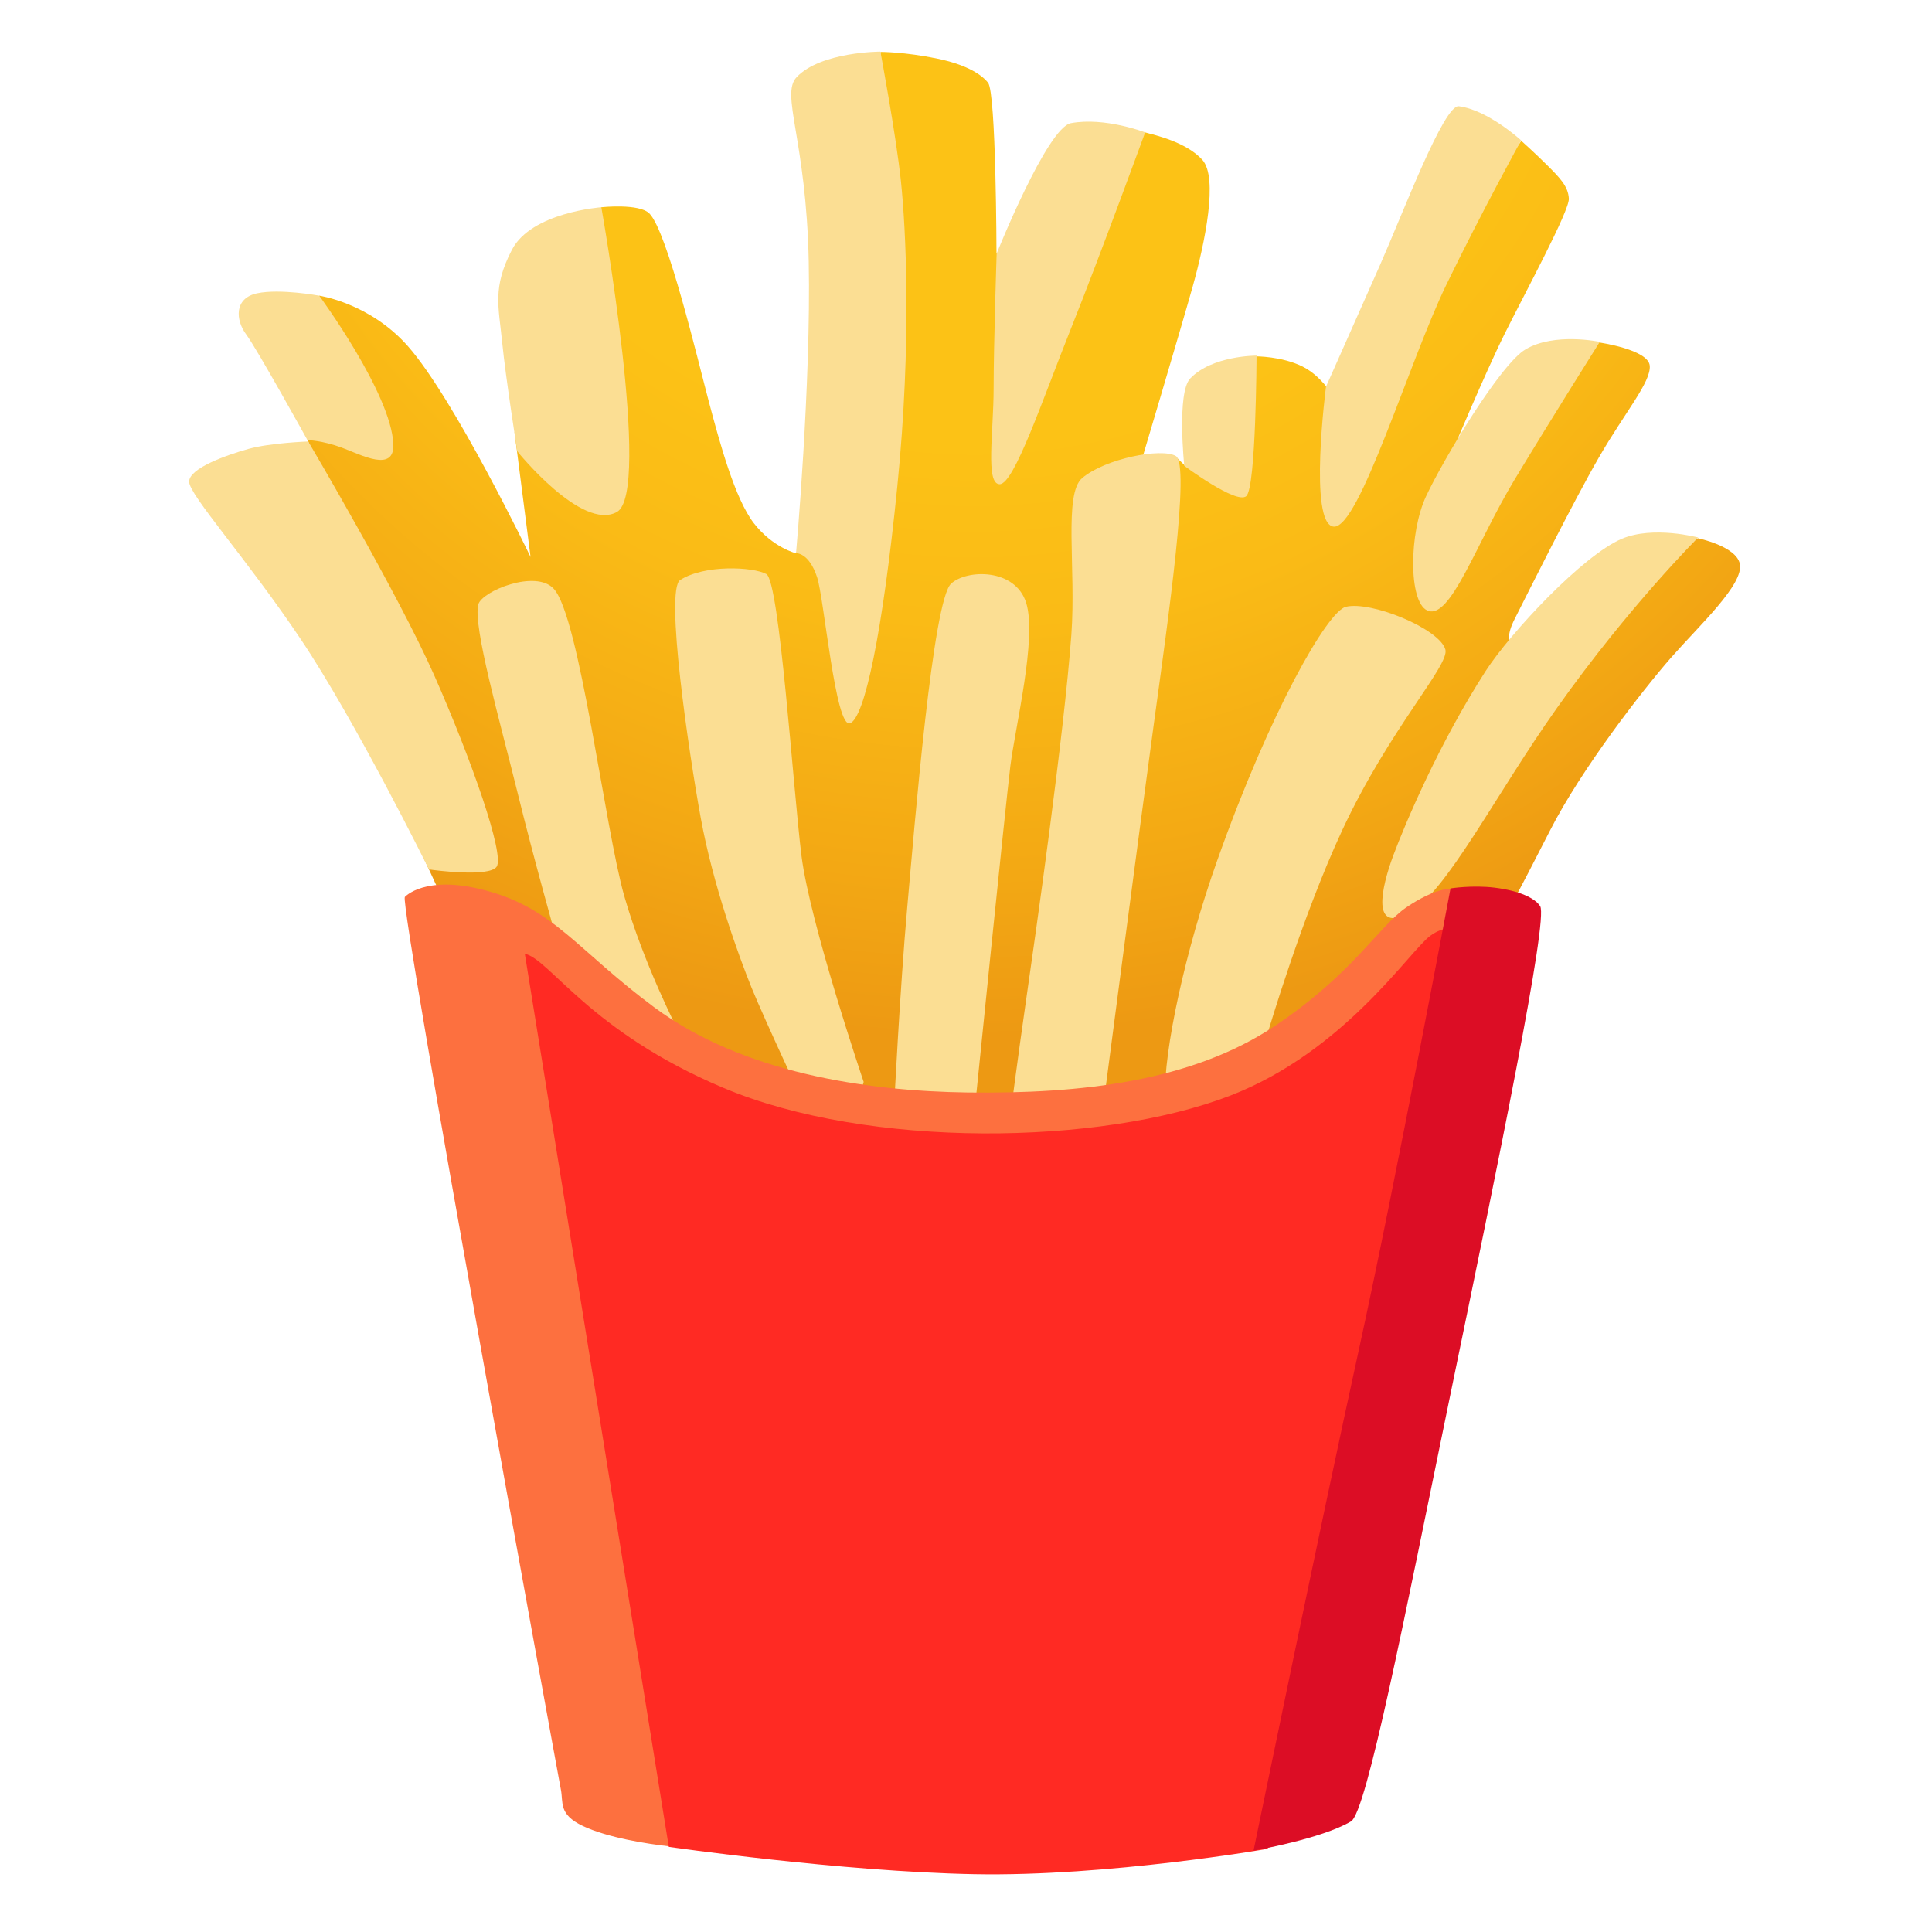 <svg width="128" height="128" style="enable-background:new 0 0 128 128;" xmlns="http://www.w3.org/2000/svg" xmlns:xlink="http://www.w3.org/1999/xlink"><radialGradient id="SVGID_1_" cx="64.587" cy="-7.872" gradientUnits="userSpaceOnUse" r="83.128"><stop offset="0.447" style="stop-color:#FCC216"/><stop offset="0.59" style="stop-color:#FABB16"/><stop offset="0.794" style="stop-color:#F3A814"/><stop offset="0.921" style="stop-color:#ED9913"/></radialGradient><path d="M29.46,59.86l-2.62-5.69l-6.41-24.92l-1.63-3.88l2.35-5.78c0,0,3.33,0.47,5.87,3.34 c3.09,3.5,8.13,13.97,8.13,13.97l-1.06-8.26l5.75-14.91c0,0,2.52-0.27,3.19,0.42c1.19,1.22,3.22,9.78,3.94,12.49 c0.72,2.71,1.72,6.41,2.98,8.03s2.8,1.99,2.8,1.99l4.51-17.42l1.08-15.8c0,0,1.58-0.01,3.79,0.45c1.67,0.35,2.79,0.92,3.33,1.59 C66,6.15,66.02,16.8,66.02,16.8s9.53-8.12,9.84-8.03c0.66,0.18,2.71,0.63,3.79,1.81c1.08,1.17,0.18,5.51-0.63,8.4 c-0.81,2.89-3.61,12.28-3.61,12.28l2.53-0.96l0.56,0.54l4.71-7.23c0,0,1.7-0.01,3.08,0.67c1.5,0.74,2.4,2.56,2.4,2.56l12.1-17.51 c0,0,0.92,0.82,1.73,1.63c0.81,0.81,1.38,1.38,1.42,2.2c0.04,0.81-2.88,6.2-4.23,8.91s-3.61,8.13-3.61,8.13l9.84-7.51 c0,0,3.26,0.46,3.36,1.54c0.09,1.08-1.64,3.08-3.36,6.06s-4.6,8.76-5.6,10.74s0.36,2.08,0.36,2.08l11.79-7.45 c0,0,2.54,0.52,2.78,1.7c0.27,1.35-2.65,4.04-4.55,6.2c-1.9,2.17-5.96,7.4-8.03,11.47s-3.46,6.61-3.46,6.61L81.28,79.45l-47.76-2.89 L29.46,59.86z" style="fill:url(#SVGID_1_);"/><path d="M89.17,40.2c-1.2,0.28-4.99,6.84-8.53,16.82c-2.13,6-3.54,12.56-3.46,15.7S82,74.9,82,74.9l2.01-6.52 c0,0,2.25-7.65,4.91-13.36c3.11-6.7,7.14-10.96,6.84-11.99C95.36,41.65,90.86,39.8,89.17,40.2z" style="fill:#FBDE93;"/><path d="M101.08,23.14c-1.68,0.98-5.47,7.32-6.6,9.74s-1.17,6.97,0.07,7.56c1.53,0.72,3.23-4.42,5.81-8.69 c2.58-4.27,5.63-9.1,5.63-9.1S103.01,22.01,101.08,23.14z" style="fill:#FBDE93;"/><path d="M107.44,35.7c-2.57,1.09-7.36,6.2-9.02,8.77c-3.06,4.75-5.31,10.06-6.12,12.23 c-0.8,2.17-1.45,5.15,1.05,3.78c2.5-1.37,5.71-7.81,9.82-13.6c4.76-6.72,9.34-11.27,9.34-11.27S109.53,34.81,107.44,35.7z" style="fill:#FBDE93;"/><path d="M96.65,7.04c-0.99-0.12-3.7,7.08-5.23,10.54s-3.57,8.04-3.57,8.04s-1.18,9.11,0.51,9.27 c1.69,0.16,5-10.95,7.47-16.04c2.41-4.96,4.95-9.55,4.95-9.55S98.58,7.28,96.65,7.04z" style="fill:#FBDE93;"/><path d="M78.85,25.08c-0.89,0.94-0.39,5.78-0.39,5.78s3.46,2.58,4.11,2.01s0.68-9.31,0.68-9.31 S80.3,23.55,78.85,25.08z" style="fill:#FBDE93;"/><path d="M71.7,31.67c-1.25,1.05-0.4,5.97-0.72,10.38c-0.48,6.6-2.41,20.12-2.98,24.07s-1.13,8.29-1.13,8.29 l6.2-0.97c0,0,2.41-18.43,3.38-25.52s2.41-17.14,1.45-17.71C76.93,29.66,73.23,30.38,71.7,31.67z" style="fill:#FBDE93;"/><path d="M70.95,8.16c-1.58,0.3-4.92,8.64-4.92,8.64s-0.2,6.02-0.2,8.92s-0.56,6.36,0.4,6.36 s2.82-5.55,4.75-10.38c1.93-4.83,4.89-12.93,4.89-12.93S73.19,7.74,70.95,8.16z" style="fill:#FBDE93;"/><path d="M52.78,5.11c-1.09,1.15,0.64,4.11,0.8,12.23c0.16,8.13-0.84,19.31-0.84,19.31s0.86-0.06,1.4,1.61 c0.46,1.41,1.21,9.98,2.17,9.66c0.97-0.32,2.17-6.04,3.14-15.7c0.97-9.66,0.56-17.14,0.24-20.2c-0.32-3.06-1.36-8.6-1.36-8.6 S54.39,3.42,52.78,5.11z" style="fill:#FBDE93;"/><path d="M39.84,13.73c0,0-4.65,0.33-5.93,2.83c-1.29,2.5-0.88,3.71-0.64,6.12s1,7.22,1,7.22 s4.27,5.31,6.6,4.02C43.2,32.64,39.84,13.73,39.84,13.73z" style="fill:#FBDE93;"/><path d="M21.15,19.59c0,0-2.58-0.48-4.11-0.16c-1.53,0.32-1.45,1.77-0.72,2.74c0.72,0.97,4.05,6.99,4.05,6.99 s0.99,0.02,2.28,0.5c1.29,0.48,3.5,1.68,3.41-0.25C25.9,26.04,21.15,19.59,21.15,19.59z" style="fill:#FBDE93;"/><path d="M28.42,57.6c0,0-4.86-9.83-8.48-15.23s-7.41-9.58-7.41-10.46c0-0.89,2.5-1.77,3.94-2.17 s3.95-0.49,3.95-0.49s5.95,10.06,8.37,15.54s4.67,11.86,4.11,12.64C32.39,58.13,28.78,57.66,28.42,57.6z" style="fill:#FBDE93;"/><path d="M31.69,40.04c-0.38,1.41,1.45,7.81,2.58,12.4s2.5,9.42,2.5,9.42l3.86,7.89l4.27-1.53 c0,0-2.25-4.35-3.54-8.85C40.07,54.85,38.4,40.83,36.68,39C35.48,37.71,31.94,39.16,31.69,40.04z" style="fill:#FBDE93;"/><path d="M45.06,38.43c-1.01,0.66,0.56,11.35,1.37,15.78s2.5,9.1,3.38,11.27c0.89,2.17,3.46,7.65,3.46,7.65 s2.66,3.14,2.74,2.82s1.21-4.27,1.21-4.27S53.67,61.21,53.1,56.7c-0.56-4.51-1.45-18.19-2.33-18.67S46.67,37.39,45.06,38.43z" style="fill:#FBDE93;"/><path d="M63.01,38.67c-1.21,1.12-2.41,15.94-2.9,21.41s-0.89,13.52-0.89,13.52l5.39-0.4 c0,0,2.01-19.88,2.33-22.46c0.32-2.58,1.77-8.45,1.05-10.79C67.27,37.63,64.05,37.71,63.01,38.67z" style="fill:#FBDE93;"/><path d="M26.82,59.43c-0.34,0.77,10.17,58.28,10.34,59.14c0.17,0.86-0.17,1.64,1.46,2.41 c1.64,0.77,4.2,1.18,5.84,1.36c1.64,0.17,12.93,0.19,13.02-1.18c0.09-1.38,33.84-50.54,33.84-50.54s6.22-10.43,5.79-11.29 c-0.43-0.86-2.11-0.46-3.94,0.79c-1.83,1.26-3.52,4.37-8.66,7.82c-5.57,3.74-12.95,4.53-20.37,4.44 c-6.84-0.09-14.97-1.33-20.79-5.64c-5.12-3.8-6.63-6.54-11.19-7.75C28.14,57.92,26.82,59.43,26.82,59.43z" style="fill:#FD703F;"/><path d="M34.77,63.19l9.54,59.17c0,0,11.37,1.64,20.23,1.81c8.87,0.17,19.44-1.68,19.44-1.68l7.68-25.96 l6.52-34.25c0,0-1.61-1.61-3.42-0.28c-1.39,1.02-5.68,7.66-13.26,10.59c-8.55,3.3-23.96,3.54-33.58-0.52 C39.1,68.36,36.41,63.53,34.77,63.19z" style="fill:#FF2A23;"/><path d="M89.51,120.67c-1.94,1.16-6.46,1.94-6.46,1.94s4.48-21.78,6.97-33.15s6.08-30.6,6.08-30.6 s1.44-0.23,2.92-0.05c1.68,0.21,2.68,0.7,3.02,1.23c0.55,0.86-2.76,16.92-6,32.6C93.08,107.04,90.54,120.06,89.51,120.67z" style="fill:#DC0D25;"/></svg>